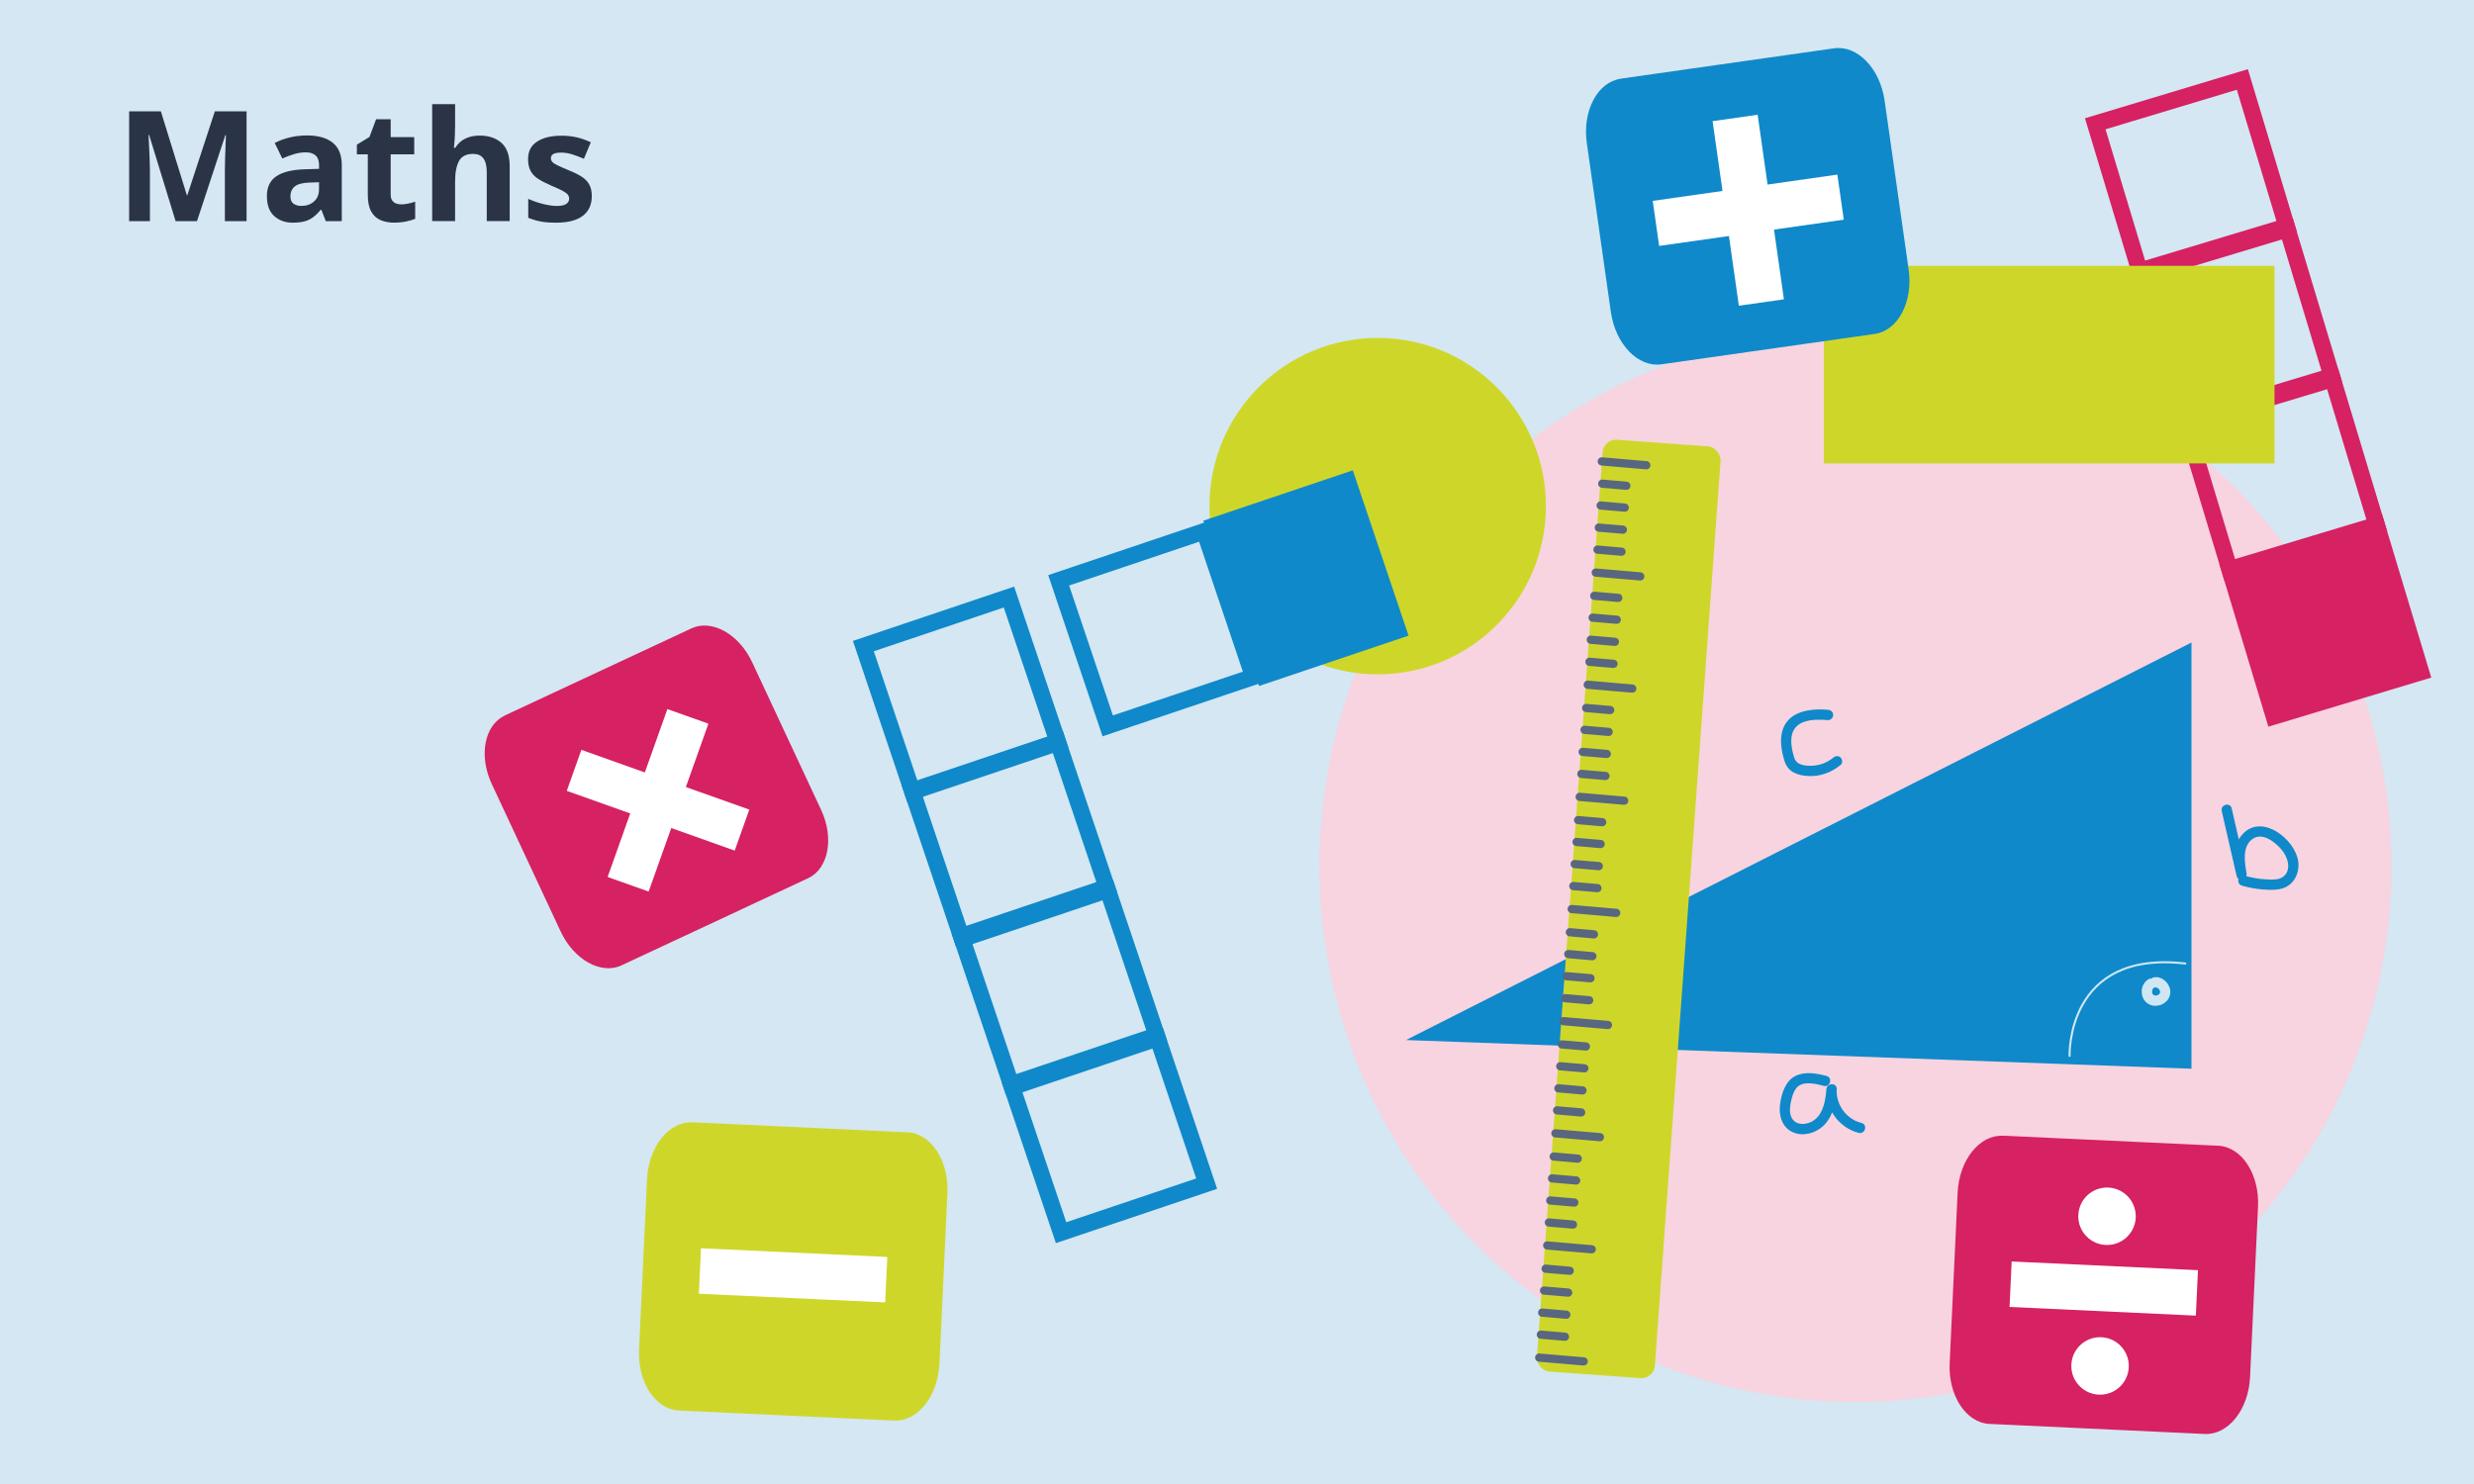 <?xml version="1.0" encoding="UTF-8"?>
<svg xmlns="http://www.w3.org/2000/svg" width="600" height="360" viewBox="0 0 600 360">
  <defs>
    <style>
      .cls-1 {
        stroke: #596680;
        stroke-width: 2px;
      }

      .cls-1, .cls-2, .cls-3, .cls-4, .cls-5, .cls-6 {
        stroke-miterlimit: 10;
      }

      .cls-1, .cls-2, .cls-4, .cls-5 {
        fill: none;
      }

      .cls-1, .cls-5 {
        stroke-linecap: round;
      }

      .cls-7 {
        fill: #ced729;
      }

      .cls-8 {
        fill: #2a3446;
      }

      .cls-9 {
        fill: #fff;
      }

      .cls-10, .cls-3 {
        fill: #d62163;
      }

      .cls-11, .cls-6 {
        fill: #0f89ca;
      }

      .cls-12 {
        fill: #d4e7f2;
      }

      .cls-13 {
        fill: #f7d4df;
      }

      .cls-2, .cls-3 {
        stroke: #d62163;
      }

      .cls-2, .cls-3, .cls-4 {
        stroke-width: 4px;
      }

      .cls-14 {
        fill: #cfe7f4;
      }

      .cls-4, .cls-6 {
        stroke: #0f89ca;
      }

      .cls-5 {
        stroke: #cfe7f4;
        stroke-width: .5px;
      }
    </style>
  </defs>
  <g id="grouped_ks2" data-name="grouped ks2">
    <rect class="cls-12" x="-2.27" y="-2.44" width="606.03" height="365.64"/>
    <g>
      <path class="cls-8" d="M42.59,53.64l-6.42-20.9h-.15c.02.5.06,1.24.11,2.24.05,1,.1,2.06.15,3.19.05,1.13.08,2.16.08,3.08v12.39h-5.04v-26.64h7.69l6.31,20.37h.11l6.68-20.37h7.69v26.64h-5.26v-12.61c0-.85.02-1.82.06-2.91.04-1.09.07-2.13.11-3.12.04-.98.07-1.72.09-2.22h-.15l-6.87,20.86h-5.19Z"/>
      <path class="cls-8" d="M74.42,32.86c2.74,0,4.83.59,6.29,1.77,1.46,1.18,2.18,2.99,2.18,5.43v13.58h-3.88l-1.08-2.76h-.15c-.87,1.09-1.79,1.89-2.76,2.39-.97.5-2.3.75-3.99.75-1.82,0-3.32-.53-4.51-1.59-1.19-1.06-1.79-2.68-1.79-4.87s.76-3.76,2.28-4.79c1.52-1.03,3.79-1.6,6.83-1.7l3.54-.11v-.9c0-1.07-.28-1.85-.84-2.35-.56-.5-1.34-.75-2.33-.75s-1.97.14-2.91.43c-.95.29-1.89.64-2.84,1.06l-1.83-3.77c1.09-.57,2.31-1.02,3.64-1.34,1.33-.32,2.72-.48,4.16-.48ZM75.2,44.28c-1.79.05-3.04.37-3.73.97-.7.6-1.04,1.38-1.04,2.35,0,.85.25,1.45.75,1.81.5.36,1.14.54,1.94.54,1.19,0,2.2-.35,3.02-1.06.82-.71,1.23-1.71,1.23-3v-1.68l-2.16.07Z"/>
      <path class="cls-8" d="M97.18,49.58c.62,0,1.22-.06,1.79-.19.57-.12,1.14-.27,1.72-.45v4.14c-.6.25-1.34.47-2.22.65s-1.85.28-2.89.28c-1.22,0-2.31-.2-3.26-.6-.96-.4-1.72-1.09-2.28-2.07-.56-.98-.84-2.34-.84-4.09v-9.81h-2.65v-2.35l3.06-1.87,1.6-4.29h3.54v4.33h5.71v4.18h-5.71v9.81c0,.77.22,1.35.67,1.73.45.39,1.03.58,1.75.58Z"/>
      <path class="cls-8" d="M110.35,31.07c0,1-.03,1.95-.09,2.87-.06.92-.12,1.57-.17,1.94h.3c.65-1.04,1.48-1.8,2.5-2.28,1.02-.47,2.15-.71,3.4-.71,2.21,0,3.99.59,5.32,1.77,1.33,1.18,2,3.08,2,5.69v13.28h-5.56v-11.9c0-2.94-1.1-4.4-3.28-4.4-1.67,0-2.82.58-3.45,1.73-.63,1.16-.95,2.82-.95,4.98v9.59h-5.56v-28.36h5.56v5.78Z"/>
      <path class="cls-8" d="M143.52,47.6c0,2.07-.73,3.65-2.18,4.76s-3.63,1.66-6.51,1.66c-1.42,0-2.64-.09-3.66-.28-1.02-.19-2.04-.49-3.06-.91v-4.59c1.09.5,2.28.91,3.54,1.23,1.27.32,2.39.49,3.36.49,1.09,0,1.87-.16,2.33-.49.46-.32.69-.75.69-1.27,0-.35-.09-.66-.28-.93-.19-.27-.59-.58-1.21-.93-.62-.35-1.59-.8-2.91-1.34-1.27-.55-2.31-1.09-3.13-1.62-.82-.53-1.43-1.18-1.83-1.94-.4-.76-.6-1.71-.6-2.85,0-1.89.73-3.31,2.2-4.25,1.47-.95,3.42-1.42,5.86-1.42,1.27,0,2.47.12,3.62.37,1.14.25,2.33.66,3.54,1.23l-1.68,3.99c-1-.42-1.94-.78-2.83-1.06-.9-.29-1.8-.43-2.72-.43-1.64,0-2.46.45-2.46,1.34,0,.32.11.62.32.88s.62.54,1.23.84,1.51.7,2.71,1.19c1.17.47,2.18.96,3.02,1.47.85.51,1.5,1.14,1.96,1.9.46.76.69,1.75.69,2.97Z"/>
    </g>
  </g>
  <g id="grouped_ks1" data-name="grouped ks1">
    <g>
      <circle class="cls-13" cx="450" cy="210.1" r="130"/>
      <g>
        <rect class="cls-3" x="545.3" y="131.94" width="37.26" height="37.26" transform="translate(1147.32 132.03) rotate(163.23)"/>
        <rect class="cls-2" x="534.62" y="96.5" width="37.26" height="37.26" transform="translate(1116.19 65.74) rotate(163.23)"/>
        <rect class="cls-2" x="523.68" y="60.18" width="37.26" height="37.26" transform="translate(1084.28 -2.2) rotate(163.23)"/>
        <rect class="cls-2" x="512.73" y="23.86" width="37.26" height="37.26" transform="translate(1052.38 -70.14) rotate(163.23)"/>
      </g>
      <circle class="cls-7" cx="334.12" cy="122.78" r="40.8"/>
      <rect class="cls-7" x="442.32" y="64.49" width="109.3" height="47.93"/>
      <g>
        <path class="cls-7" d="M167.91,272.25l52.2,2.44c5.7.27,10.03,6.88,9.66,14.77l-1.93,41.35c-.37,7.88-5.29,14.07-10.99,13.8l-52.21-2.44c-5.7-.27-10.02-6.88-9.65-14.77l1.93-41.33c.37-7.88,5.29-14.07,10.99-13.8v-.02Z"/>
        <rect class="cls-9" x="169.71" y="303.87" width="45.23" height="11.04" transform="translate(14.64 -8.63) rotate(2.67)"/>
      </g>
      <g>
        <path class="cls-11" d="M393.07,19.08l51.74-7.36c5.65-.8,11.14,4.89,12.25,12.7l5.83,40.98c1.11,7.81-2.57,14.81-8.22,15.61l-51.75,7.37c-5.65.8-11.13-4.89-12.25-12.7l-5.83-40.96c-1.11-7.81,2.57-14.81,8.21-15.61v-.02Z"/>
        <rect class="cls-9" x="401.38" y="45.48" width="45.23" height="11.04" transform="translate(-2.96 60.26) rotate(-8.1)"/>
        <rect class="cls-9" x="401.38" y="45.48" width="45.23" height="11.04" transform="translate(414.74 -375.95) rotate(81.9)"/>
      </g>
      <g>
        <path class="cls-10" d="M122.42,173.57l45.26-21.13c4.94-2.31,11.54,1.37,14.73,8.2l16.74,35.85c3.19,6.84,1.77,14.26-3.17,16.56l-45.27,21.14c-4.94,2.31-11.54-1.37-14.73-8.21l-16.73-35.83c-3.19-6.84-1.77-14.25,3.17-16.56v-.02Z"/>
        <rect class="cls-9" x="137.96" y="188.85" width="43.23" height="10.56" transform="translate(74.34 -42.27) rotate(19.59)"/>
        <rect class="cls-9" x="137.96" y="188.85" width="43.23" height="10.56" transform="translate(395.98 108.9) rotate(109.59)"/>
      </g>
      <g>
        <path class="cls-10" d="M485.76,275.5l52.2,2.44c5.7.27,10.03,6.88,9.66,14.77l-1.93,41.35c-.37,7.88-5.29,14.07-10.99,13.8l-52.21-2.44c-5.7-.27-10.02-6.88-9.65-14.77l1.93-41.33c.37-7.88,5.29-14.07,10.99-13.8v-.02Z"/>
        <rect class="cls-9" x="487.57" y="307.1" width="45.23" height="11.04" transform="translate(15.14 -23.46) rotate(2.67)"/>
        <circle class="cls-9" cx="511" cy="295.05" r="6.97"/>
        <circle class="cls-9" cx="509.31" cy="331.36" r="6.97"/>
      </g>
      <g>
        <polygon class="cls-11" points="531.48 155.87 340.99 252.3 531.48 259.26 531.48 155.87"/>
        <path class="cls-5" d="M501.92,256.15s-.91-25.8,28.07-22.41"/>
        <path class="cls-11" d="M442.97,261.01c-2.43-.63-5.27-1.16-7.61.04-2.47,1.27-3.38,4.5-3.68,7.06-.31,2.65.6,5.5,3.23,6.6,2.41,1.01,5.31.22,7.19-1.5,2.47-2.26,3.11-5.82,3.35-8.99h-2.5c-.28,4.82,3.16,9.44,7.84,10.6,1.56.38,2.23-2.03.66-2.41-3.66-.9-6.23-4.43-6.01-8.19.09-1.61-2.38-1.59-2.5,0-.19,2.54-.66,5.68-2.79,7.38-1.63,1.3-4.61,1.68-5.67-.53-.5-1.04-.43-2.29-.22-3.39.25-1.24.61-2.82,1.46-3.8,1.54-1.78,4.66-.97,6.59-.46,1.56.41,2.22-2.01.66-2.41h0Z"/>
        <path class="cls-11" d="M538.82,196.75c1.2,5.25,2.4,10.49,3.61,15.74.36,1.59,2.69.9,2.41-.66-.47-2.66-1.14-6.56,1.53-8.36,2.44-1.64,5.53.92,7.03,2.73,1.42,1.7,2.45,4.81.34,6.47-1.14.9-3.01.71-4.36.64-1.7-.09-3.35-.4-4.98-.87s-2.21,1.96-.66,2.41c1.68.49,3.4.8,5.14.93,1.58.12,3.35.19,4.87-.33,2.73-.94,4.03-3.89,3.6-6.62-.83-5.25-8.62-11.41-13.3-6.66-2.74,2.78-2.25,6.82-1.62,10.32l2.41-.66c-1.2-5.25-2.4-10.49-3.61-15.74-.36-1.57-2.77-.9-2.41.66h0Z"/>
        <path class="cls-11" d="M443.35,172.18c-4.22-.33-9.58.23-11.05,4.98-.72,2.33-.25,5.08.46,7.37.38,1.22,1.09,2.26,2.24,2.86s2.4.82,3.65.87c2.83.12,5.58-.9,7.75-2.71.52-.43.45-1.32,0-1.77-.51-.51-1.25-.43-1.77,0-1.4,1.17-3.21,1.87-5.03,1.97-1.63.09-3.88-.07-4.44-1.89-.54-1.73-1-3.83-.57-5.63.37-1.58,1.5-2.66,3.02-3.15,1.84-.6,3.82-.54,5.73-.39.67.05,1.25-.61,1.25-1.25,0-.72-.57-1.2-1.25-1.25h0Z"/>
        <path class="cls-14" d="M520.99,237.57c-1.05.7-1.68,1.95-1.57,3.21.05.62.2,1.24.56,1.76.42.62.97,1.04,1.67,1.29.59.22,1.24.2,1.86.09s1.17-.42,1.66-.81c1.03-.81,1.45-2.28,1.02-3.51-.51-1.46-1.95-2.7-3.57-2.55-.34.03-.64.12-.88.37-.22.22-.38.57-.37.88.03.63.55,1.31,1.25,1.25.15-.01.29-.01.44,0l-.33-.04c.2.03.39.08.57.16l-.3-.13c.13.06.26.13.38.21.03.02.06.05.09.06-.01,0-.24-.2-.12-.09.06.06.12.11.18.17.05.05.1.11.15.16.09.11-.17-.24-.09-.12.02.03.04.06.06.09.09.13.16.27.22.41l-.13-.3c.07.19.13.38.16.58l-.04-.33c.02.18.02.36,0,.54l.04-.33c-.02.15-.07.3-.12.45l.13-.3c-.05.13-.12.24-.2.36-.12.19.2-.23.05-.06-.05.05-.1.11-.15.16-.04.04-.12.08-.15.13,0,0,.27-.19.14-.11-.03.02-.05.04-.08.05-.12.08-.25.15-.39.21l.3-.13c-.21.09-.43.15-.66.18l.33-.04c-.21.03-.42.03-.63,0l.33.04c-.19-.03-.38-.07-.56-.15l.3.13c-.12-.05-.23-.12-.34-.19-.17-.11.24.21.1.08-.05-.04-.1-.09-.14-.13-.08-.09-.18-.28.04.07-.03-.04-.06-.08-.08-.12-.07-.11-.13-.22-.18-.34l.13.3c-.08-.2-.13-.4-.16-.61l.04.33c-.03-.23-.03-.46,0-.68l-.04.33c.03-.23.09-.44.18-.66l-.13.3c.04-.09.08-.17.13-.26.02-.03.04-.07.06-.1.12-.2-.17.2-.08.1.06-.07.12-.13.18-.19.03-.03.09-.06.11-.1-.03.05-.28.21-.09.08.54-.36.83-1.12.45-1.71-.35-.54-1.13-.83-1.71-.45h0Z"/>
      </g>
      <g>
        <rect class="cls-4" x="214.37" y="149.79" width="37.26" height="37.26" transform="translate(-41.59 83.23) rotate(-18.62)"/>
        <rect class="cls-4" x="226.19" y="184.87" width="37.26" height="37.26" transform="translate(-52.17 88.85) rotate(-18.62)"/>
        <rect class="cls-4" x="238.31" y="220.82" width="37.26" height="37.26" transform="translate(-63.02 94.6) rotate(-18.62)"/>
        <rect class="cls-4" x="250.42" y="256.77" width="37.26" height="37.26" transform="translate(-73.86 100.35) rotate(-18.62)"/>
        <rect class="cls-4" x="261.73" y="133.83" width="37.26" height="37.26" transform="translate(-34.01 97.52) rotate(-18.62)"/>
        <rect class="cls-6" x="298.09" y="119.57" width="37.26" height="41.32" transform="translate(-28.2 108.49) rotate(-18.62)"/>
      </g>
      <g>
        <rect class="cls-7" x="380.66" y="107.18" width="28.69" height="226.63" rx="3.27" ry="3.27" transform="translate(16.99 -28) rotate(4.15)"/>
        <line class="cls-1" x1="387.01" y1="138.9" x2="397.8" y2="139.83"/>
        <line class="cls-1" x1="388.47" y1="111.93" x2="399.26" y2="112.86"/>
        <line class="cls-1" x1="388.58" y1="117.33" x2="394.42" y2="117.84"/>
        <line class="cls-1" x1="388.19" y1="122.63" x2="394.03" y2="123.14"/>
        <line class="cls-1" x1="387.75" y1="127.99" x2="393.58" y2="128.49"/>
        <line class="cls-1" x1="387.42" y1="133.33" x2="393.26" y2="133.83"/>
        <line class="cls-1" x1="385.07" y1="166.11" x2="395.86" y2="167.04"/>
        <line class="cls-1" x1="386.64" y1="144.54" x2="392.47" y2="145.04"/>
        <line class="cls-1" x1="386.25" y1="149.84" x2="392.09" y2="150.34"/>
        <line class="cls-1" x1="385.8" y1="155.19" x2="391.64" y2="155.7"/>
        <line class="cls-1" x1="385.48" y1="160.54" x2="391.31" y2="161.04"/>
        <line class="cls-1" x1="383.11" y1="193.31" x2="393.9" y2="194.24"/>
        <line class="cls-1" x1="384.68" y1="171.75" x2="390.51" y2="172.25"/>
        <line class="cls-1" x1="384.29" y1="177.05" x2="390.13" y2="177.55"/>
        <line class="cls-1" x1="383.84" y1="182.4" x2="389.68" y2="182.9"/>
        <line class="cls-1" x1="383.52" y1="187.74" x2="389.35" y2="188.24"/>
        <line class="cls-1" x1="381.17" y1="220.52" x2="391.96" y2="221.45"/>
        <line class="cls-1" x1="382.73" y1="198.95" x2="388.57" y2="199.45"/>
        <line class="cls-1" x1="382.35" y1="204.25" x2="388.19" y2="204.75"/>
        <line class="cls-1" x1="381.9" y1="209.61" x2="387.74" y2="210.11"/>
        <line class="cls-1" x1="381.57" y1="214.95" x2="387.41" y2="215.45"/>
        <line class="cls-1" x1="379.17" y1="247.72" x2="389.96" y2="248.65"/>
        <line class="cls-1" x1="380.73" y1="226.15" x2="386.57" y2="226.66"/>
        <line class="cls-1" x1="380.35" y1="231.45" x2="386.18" y2="231.96"/>
        <line class="cls-1" x1="379.9" y1="236.81" x2="385.73" y2="237.31"/>
        <line class="cls-1" x1="379.57" y1="242.15" x2="385.41" y2="242.65"/>
        <line class="cls-1" x1="377.22" y1="274.93" x2="388.01" y2="275.86"/>
        <line class="cls-1" x1="378.79" y1="253.36" x2="384.62" y2="253.86"/>
        <line class="cls-1" x1="378.4" y1="258.66" x2="384.24" y2="259.16"/>
        <line class="cls-1" x1="377.95" y1="264.01" x2="383.79" y2="264.52"/>
        <line class="cls-1" x1="377.63" y1="269.36" x2="383.46" y2="269.86"/>
        <line class="cls-1" x1="375.23" y1="302.13" x2="386.02" y2="303.06"/>
        <line class="cls-1" x1="376.8" y1="280.56" x2="382.64" y2="281.07"/>
        <line class="cls-1" x1="376.41" y1="285.86" x2="382.25" y2="286.37"/>
        <line class="cls-1" x1="375.97" y1="291.22" x2="381.8" y2="291.72"/>
        <line class="cls-1" x1="375.64" y1="296.56" x2="381.48" y2="297.06"/>
        <line class="cls-1" x1="373.29" y1="329.34" x2="384.08" y2="330.26"/>
        <line class="cls-1" x1="374.85" y1="307.77" x2="380.69" y2="308.27"/>
        <line class="cls-1" x1="374.47" y1="313.07" x2="380.31" y2="313.57"/>
        <line class="cls-1" x1="374.02" y1="318.42" x2="379.86" y2="318.93"/>
        <line class="cls-1" x1="373.69" y1="323.77" x2="379.53" y2="324.27"/>
      </g>
    </g>
  </g>
</svg>